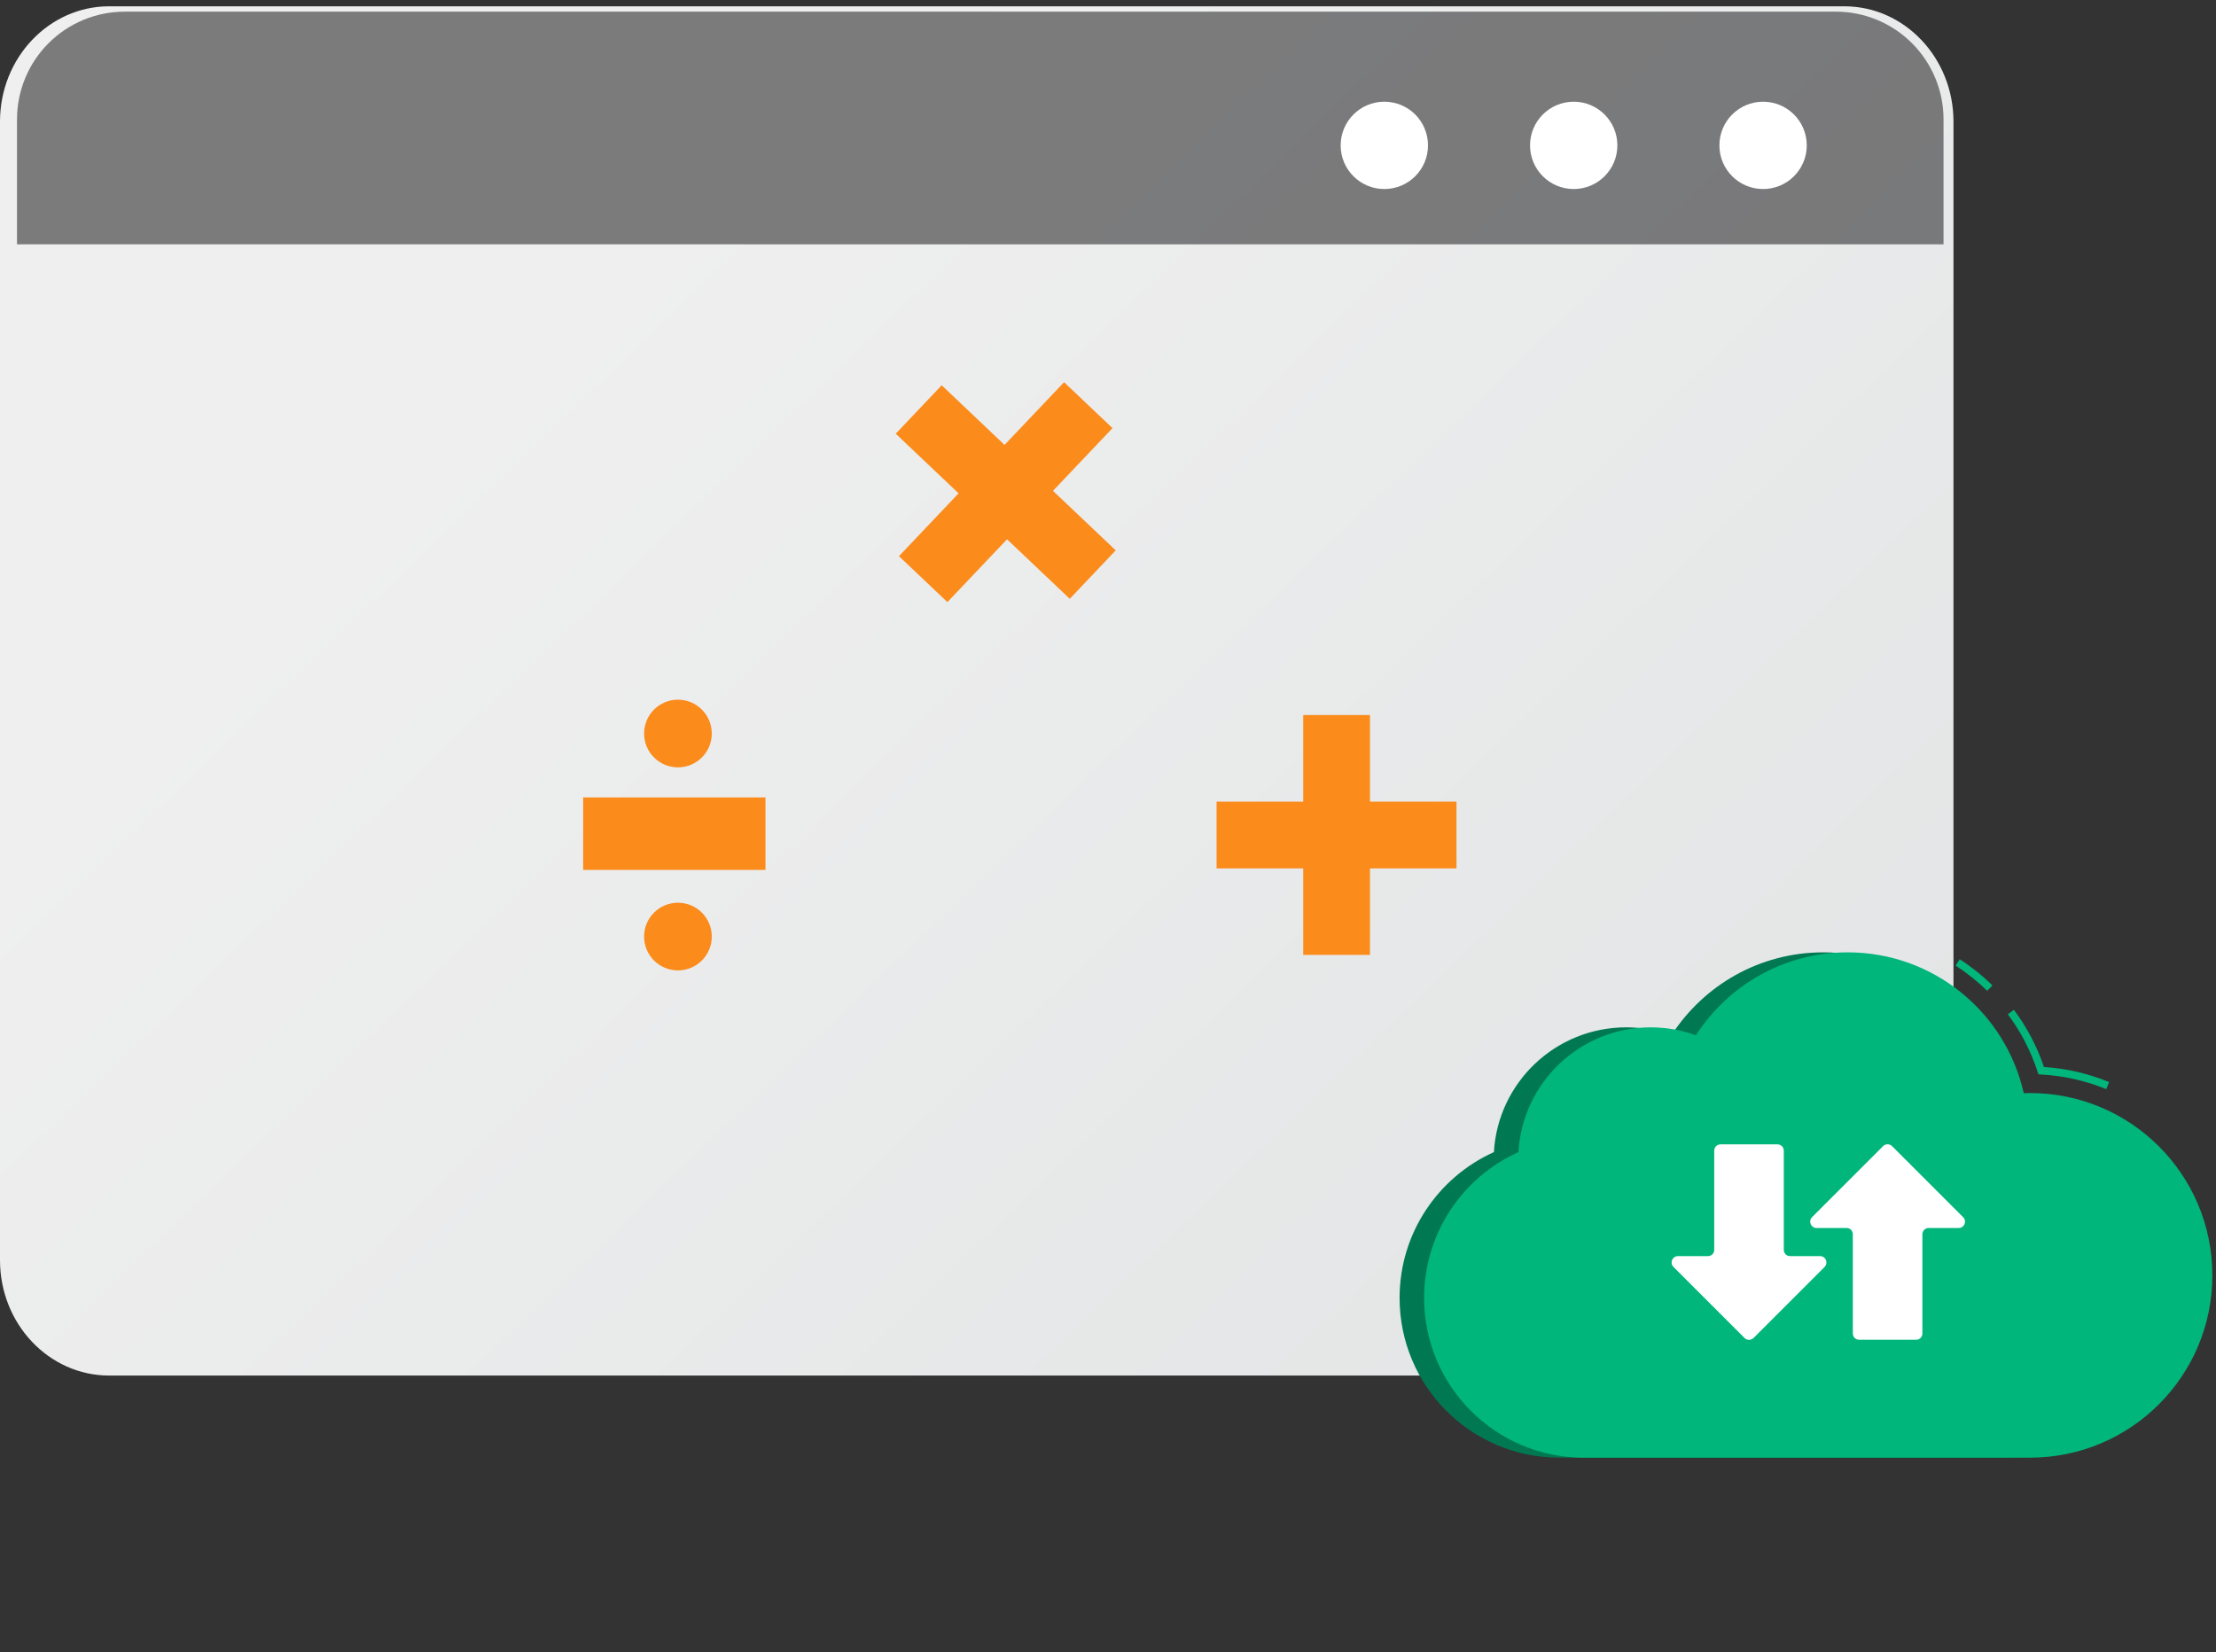 <svg xmlns="http://www.w3.org/2000/svg" width="114" height="85" viewBox="0 0 114 85" fill="none"><rect x="0" y="0" width="114" height="85" fill="#333333" stroke="none"/><g clip-path="url(#clip0_1516_10799)"><path d="M100.495 6.258V64.839C100.495 68.114 97.978 70.775 94.88 70.775H5.615C2.516 70.775 0 68.114 0 64.839V6.258C0 2.983 2.515 0.324 5.615 0.324H94.881C97.978 0.324 100.495 2.983 100.495 6.258Z" fill="url(#paint0_linear_1516_10799)"></path><path opacity="0.66" d="M99.983 6.136V12.569H0.875V6.136C0.876 4.668 1.46 3.26 2.498 2.222C3.536 1.184 4.944 0.601 6.412 0.6H94.446C95.914 0.601 97.322 1.184 98.36 2.222C99.398 3.26 99.982 4.668 99.983 6.136Z" fill="#161617" fill-opacity="0.8"></path><path d="M71.216 9.726C72.456 9.726 73.462 8.721 73.462 7.48C73.462 6.239 72.456 5.233 71.216 5.233C69.975 5.233 68.969 6.239 68.969 7.48C68.969 8.721 69.975 9.726 71.216 9.726Z" fill="white"></path><path d="M80.958 9.726C82.198 9.726 83.204 8.721 83.204 7.48C83.204 6.239 82.198 5.233 80.958 5.233C79.717 5.233 78.711 6.239 78.711 7.48C78.711 8.721 79.717 9.726 80.958 9.726Z" fill="white"></path><path d="M90.7 9.726C91.941 9.726 92.947 8.721 92.947 7.48C92.947 6.239 91.941 5.233 90.7 5.233C89.459 5.233 88.453 6.239 88.453 7.48C88.453 8.721 89.459 9.726 90.7 9.726Z" fill="white"></path><path d="M67.043 49.131V36.79H70.478V49.131H67.043ZM62.586 44.682V41.247H74.927V44.682H62.586Z" fill="#FB8B1B"></path><path d="M55.033 30.809L46.08 22.315L48.444 19.823L57.397 28.317L55.033 30.809ZM48.738 30.98L46.246 28.616L54.74 19.664L57.231 22.028L48.738 30.98Z" fill="#FB8B1B"></path><path d="M39.379 41.029V44.758H30V41.029H39.379Z" fill="#FB8B1B"></path><circle cx="34.876" cy="37.741" r="1.741" fill="#FB8B1B"></circle><circle cx="34.876" cy="48.188" r="1.741" fill="#FB8B1B"></circle></g><path d="M76.852 59.284C77.054 55.702 80.025 52.859 83.659 52.859C84.476 52.859 85.259 53.003 85.983 53.268C87.634 50.702 90.516 49 93.791 49C98.218 49 101.921 52.1 102.848 56.247C102.957 56.247 103.062 56.239 103.171 56.239C108.354 56.239 112.552 60.441 112.552 65.619C112.552 70.798 108.35 75 103.171 75H80.22C75.68 75 72 71.32 72 66.78C72 63.443 73.99 60.569 76.848 59.28L76.852 59.284Z" fill="#007952"></path><path d="M102.229 50.978L102.501 50.702C101.987 50.199 101.419 49.744 100.815 49.354L100.605 49.681C101.185 50.059 101.734 50.495 102.233 50.982L102.229 50.978Z" fill="#00B67B"></path><path d="M108.354 56.032L108.502 55.674C107.431 55.234 106.306 54.973 105.149 54.899C104.795 53.844 104.273 52.855 103.603 51.956L103.292 52.189C103.965 53.089 104.479 54.086 104.822 55.149L104.865 55.277L104.997 55.285C106.158 55.347 107.287 55.6 108.358 56.04L108.354 56.032Z" fill="#00B67B"></path><path d="M78.114 59.284C78.316 55.702 81.287 52.859 84.92 52.859C85.738 52.859 86.521 53.003 87.245 53.268C88.896 50.702 91.778 49 95.052 49C99.48 49 103.183 52.1 104.11 56.247C104.219 56.247 104.324 56.239 104.433 56.239C109.616 56.239 113.813 60.441 113.813 65.619C113.813 70.798 109.612 75 104.433 75H81.482C76.942 75 73.262 71.32 73.262 66.78C73.262 63.443 75.251 60.569 78.11 59.28L78.114 59.284Z" fill="#00B67B"></path><path d="M93.214 62.629L96.874 58.969C97.003 58.844 97.206 58.844 97.334 58.969L100.994 62.629C101.197 62.831 101.053 63.182 100.765 63.182H99.219C99.04 63.182 98.895 63.326 98.895 63.505V68.61C98.895 68.789 98.751 68.933 98.572 68.933H95.64C95.461 68.933 95.317 68.789 95.317 68.61V63.505C95.317 63.326 95.173 63.182 94.994 63.182H93.448C93.16 63.182 93.016 62.831 93.218 62.629H93.214Z" fill="white"></path><path d="M93.868 65.183L90.208 68.844C90.079 68.968 89.877 68.968 89.749 68.844L86.088 65.183C85.886 64.981 86.03 64.63 86.318 64.63H87.864C88.043 64.63 88.187 64.487 88.187 64.307V59.202C88.187 59.023 88.331 58.879 88.51 58.879H91.442C91.621 58.879 91.766 59.023 91.766 59.202V64.307C91.766 64.487 91.91 64.63 92.089 64.63H93.635C93.923 64.63 94.067 64.981 93.864 65.183H93.868Z" fill="white"></path><defs><linearGradient id="paint0_linear_1516_10799" x1="108.588" y1="94.729" x2="30.9" y2="14.09" gradientUnits="userSpaceOnUse"><stop stop-color="#DEE1E2"></stop><stop offset="1" stop-color="#EFEFEF"></stop></linearGradient><clipPath id="clip0_1516_10799"><rect width="101" height="71" fill="white"></rect></clipPath></defs></svg>